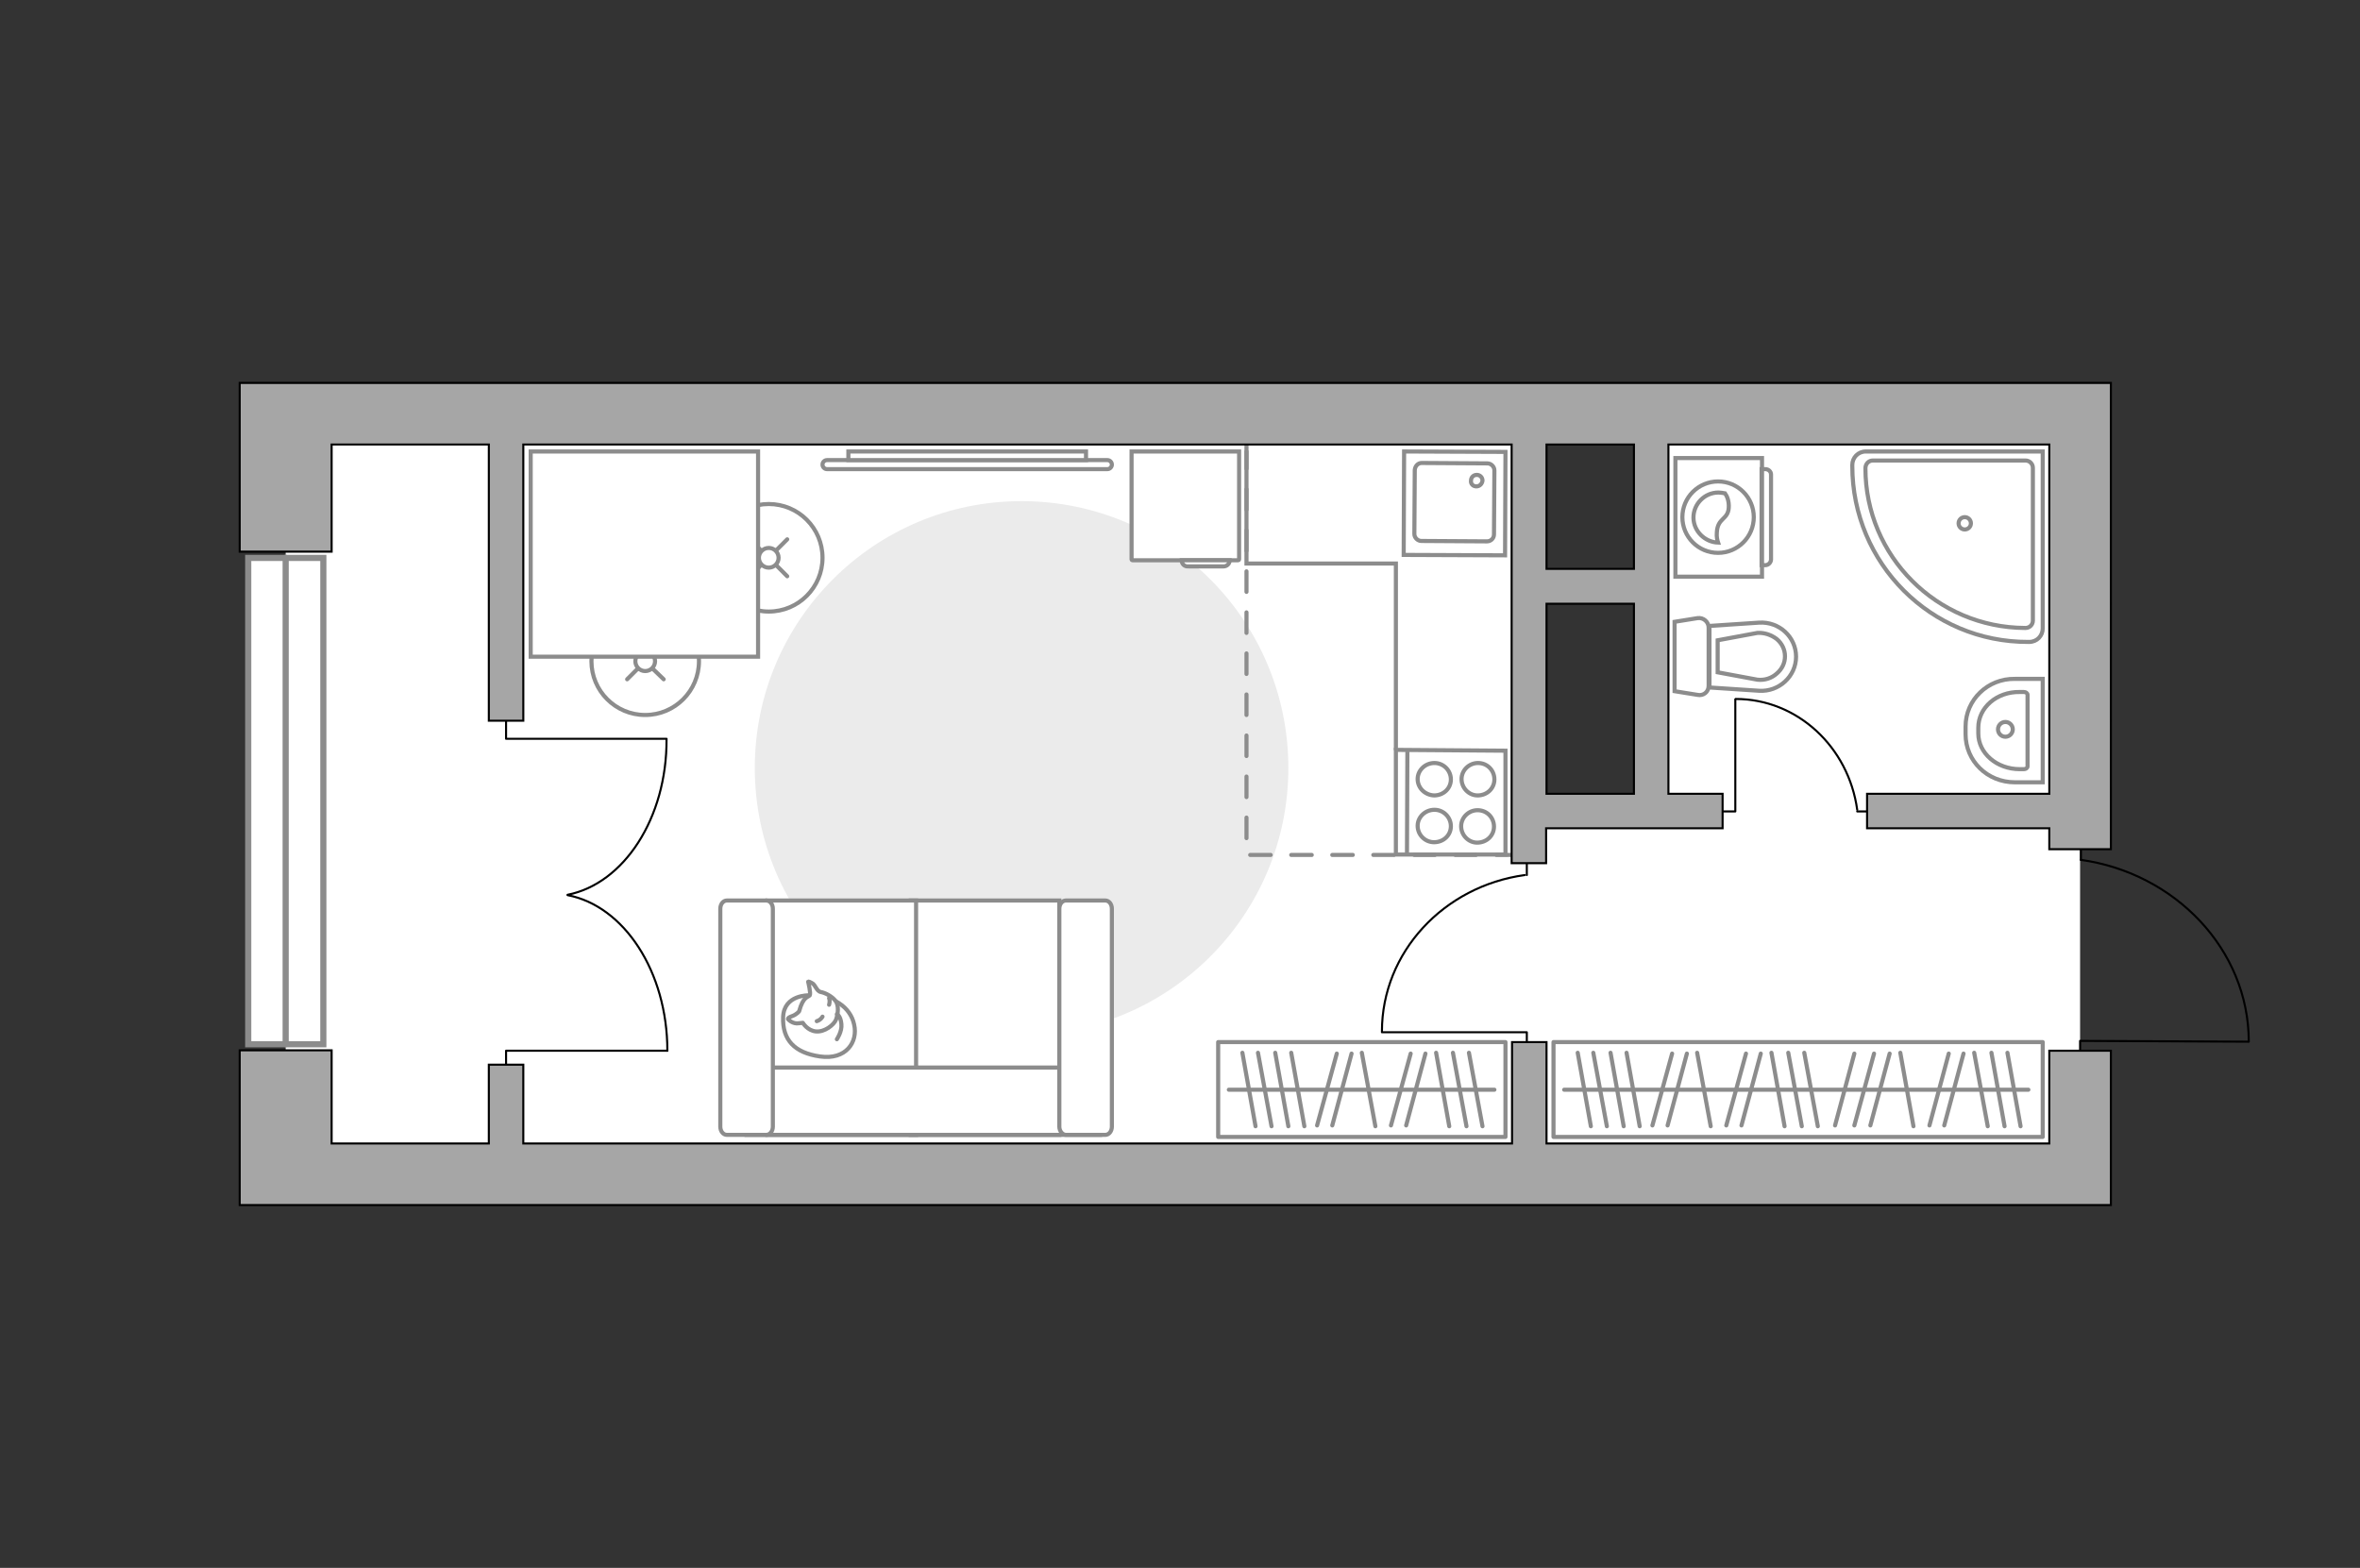 <?xml version="1.0" encoding="utf-8"?>
<!-- Generator: Adobe Illustrator 25.2.1, SVG Export Plug-In . SVG Version: 6.00 Build 0)  -->
<svg version="1.1" xmlns="http://www.w3.org/2000/svg" xmlns:xlink="http://www.w3.org/1999/xlink" x="0px" y="0px"
	 viewBox="0 0 575 382" style="enable-background:new 0 0 575 382;" xml:space="preserve">
<rect x="0" y="0" width="575" height="382" fill="#333333" stroke="none"/>
<style type="text/css">
	.st0{fill:#FFFFFF;}
	.st1{fill:#EBEBEB;}
	.st2{fill:#FFFFFF;stroke:#8C8C8C;stroke-miterlimit:10;}
	.st3{fill:#FFFFFF;stroke:#8C8C8C;stroke-linecap:round;stroke-linejoin:round;stroke-miterlimit:10;}
	.st4{fill:none;stroke:#8C8C8C;stroke-linecap:round;stroke-linejoin:round;stroke-miterlimit:10;}
	.st5{fill:none;stroke:#000000;stroke-width:0.5;stroke-linecap:round;stroke-linejoin:round;stroke-miterlimit:10;}
	.st6{fill-rule:evenodd;clip-rule:evenodd;fill:#FFFFFF;fill-opacity:0.1;stroke:#8C8C8C;stroke-miterlimit:10;}
	.st7{fill:#FFFFFF;stroke:#8C8C8C;stroke-linecap:round;stroke-miterlimit:10;}
	.st8{fill:#FFFFFF;stroke:#8C8C8C;stroke-width:1.5;stroke-linecap:round;stroke-miterlimit:10;}
	.st9{fill:none;stroke:#8C8C8C;stroke-linecap:round;stroke-miterlimit:10;stroke-dasharray:5,5;}
	.st10{fill:#A6A6A6;stroke:#000000;stroke-width:0.5;stroke-miterlimit:10;}
</style>
<g id="bg_1_">
	<rect x="69.6" y="97" class="st0" width="304.1" height="191.3"/>
	<rect x="366.3" y="197" class="st0" width="140.5" height="91.3"/>
	<rect x="402.3" y="99.1" class="st0" width="101.7" height="172.5"/>
</g>
<g id="furniture_1_">
	<path id="Vector_1_" class="st1" d="M248.9,252.1c-35.9,0-65-29.1-65-65s29.1-65,65-65s65,29.1,65,65S284.8,252.1,248.9,252.1z"/>
	<g>
		<path id="Vector_8_1_" class="st2" d="M301.7,136.5h-25.8c-0.1,0-0.2-0.1-0.2-0.2V110l26.2,0v26.3
			C301.9,136.4,301.8,136.5,301.7,136.5z"/>
		<path id="Vector_9_1_" class="st2" d="M287.9,136.5h11.7c0,0.9-0.7,1.5-1.5,1.5h-8.5C288.6,138.1,287.9,137.4,287.9,136.5z"/>
	</g>
	<g>
		<rect x="296.8" y="253.9" class="st3" width="70" height="23.1"/>
		<line class="st4" x1="306.5" y1="256.5" x2="309.8" y2="274.4"/>
		<line class="st4" x1="302.7" y1="256.5" x2="305.9" y2="274.4"/>
		<line class="st4" x1="331.8" y1="256.5" x2="335.1" y2="274.4"/>
		<line class="st4" x1="310.7" y1="256.5" x2="313.9" y2="274.4"/>
		<line class="st4" x1="314.6" y1="256.5" x2="317.8" y2="274.4"/>
		<line class="st4" x1="349.9" y1="256.5" x2="353.1" y2="274.4"/>
		<line class="st4" x1="354" y1="256.5" x2="357.3" y2="274.4"/>
		<line class="st4" x1="357.9" y1="256.5" x2="361.2" y2="274.4"/>
		<line class="st4" x1="343.7" y1="256.7" x2="338.9" y2="274.2"/>
		<line class="st4" x1="347.3" y1="256.7" x2="342.6" y2="274.2"/>
		<line class="st4" x1="325.7" y1="256.7" x2="320.9" y2="274.2"/>
		<line class="st4" x1="329.3" y1="256.7" x2="324.6" y2="274.2"/>
		<line class="st4" x1="299.4" y1="265.5" x2="364.1" y2="265.5"/>
	</g>
	<g>
		<rect x="378.5" y="253.9" class="st3" width="119.2" height="23.1"/>
		<line class="st4" x1="388.2" y1="256.5" x2="391.5" y2="274.4"/>
		<line class="st4" x1="384.4" y1="256.5" x2="387.6" y2="274.4"/>
		<line class="st4" x1="413.5" y1="256.5" x2="416.8" y2="274.4"/>
		<line class="st4" x1="392.4" y1="256.5" x2="395.6" y2="274.4"/>
		<line class="st4" x1="396.3" y1="256.5" x2="399.5" y2="274.4"/>
		<line class="st4" x1="431.6" y1="256.5" x2="434.8" y2="274.4"/>
		<line class="st4" x1="435.7" y1="256.5" x2="439" y2="274.4"/>
		<line class="st4" x1="439.6" y1="256.5" x2="442.9" y2="274.4"/>
		<line class="st4" x1="425.4" y1="256.7" x2="420.6" y2="274.2"/>
		<line class="st4" x1="429" y1="256.7" x2="424.3" y2="274.2"/>
		<line class="st4" x1="407.4" y1="256.7" x2="402.6" y2="274.2"/>
		<line class="st4" x1="411" y1="256.7" x2="406.3" y2="274.2"/>
		<line class="st4" x1="463" y1="256.5" x2="466.2" y2="274.4"/>
		<line class="st4" x1="481" y1="256.5" x2="484.3" y2="274.4"/>
		<line class="st4" x1="485.2" y1="256.5" x2="488.4" y2="274.4"/>
		<line class="st4" x1="489.1" y1="256.5" x2="492.3" y2="274.4"/>
		<line class="st4" x1="474.8" y1="256.7" x2="470.1" y2="274.2"/>
		<line class="st4" x1="478.4" y1="256.7" x2="473.7" y2="274.2"/>
		<line class="st4" x1="460.4" y1="256.7" x2="455.7" y2="274.2"/>
		<line class="st4" x1="456.6" y1="256.7" x2="451.8" y2="274.2"/>
		<line class="st4" x1="451.8" y1="256.7" x2="447.1" y2="274.2"/>
		<line class="st4" x1="381.1" y1="265.5" x2="494.2" y2="265.5"/>
	</g>
	<g>
		<polyline class="st5" points="422.8,170.4 422.8,197.7 418.4,197.7 		"/>
		<line class="st5" x1="456.6" y1="197.7" x2="452.5" y2="197.7"/>
		<path class="st5" d="M452.5,197.3c-2.1-15.3-14.6-27-29.6-27"/>
	</g>
	<g>
		<polyline class="st5" points="336.7,251.5 372,251.5 372,257.2 		"/>
		<line class="st5" x1="372" y1="208" x2="372" y2="213.2"/>
		<path class="st5" d="M371.5,213.2c-19.7,2.7-34.8,18.8-34.8,38.1"/>
	</g>
	<g>
		<g>
			<path class="st2" d="M429.3,111.6l0,28.9l-21.1,0v-28.9L429.3,111.6z"/>
			<path class="st6" d="M431.5,115.6l0,20.7c0,0.7-0.6,1.4-1.4,1.4h-0.9l0-23.4h0.9C430.9,114.3,431.5,114.9,431.5,115.6z"/>
		</g>
		<g>
			<circle class="st2" cx="418.6" cy="126" r="8.7"/>
			<path class="st2" d="M421.2,123.7c-0.2,3-2.7,2.4-2.9,6c-0.1,1.1,0.1,1.9,0.3,2.5c-3.2-0.1-6-2.8-6-6.1c0-3.3,2.7-6.1,6.1-6.1
				c0.5,0,1,0.1,1.6,0.2C420.8,120.9,421.3,122.1,421.2,123.7z"/>
		</g>
	</g>
	<g>
		<path class="st2" d="M269.8,112.1c0.6,0,1.1,0.5,1.1,1.1s-0.5,1.1-1.1,1.1l-68.3,0c-0.6,0-1.1-0.5-1.1-1.1s0.5-1.1,1.1-1.1
			L269.8,112.1z"/>
		<rect x="206.7" y="110" class="st2" width="57.9" height="2.1"/>
	</g>
	<g>
		<circle class="st7" cx="157.2" cy="161.1" r="13.1"/>
		<line class="st7" x1="152.8" y1="156.6" x2="155.4" y2="159.2"/>
		<circle class="st7" cx="157.2" cy="161.1" r="2.4"/>
		<line class="st7" x1="159" y1="162.9" x2="161.7" y2="165.5"/>
		<line class="st7" x1="152.8" y1="165.5" x2="155.4" y2="162.9"/>
		<line class="st7" x1="159" y1="159.2" x2="161.7" y2="156.6"/>
	</g>
	<g>
		<circle class="st7" cx="187.3" cy="135.9" r="13.1"/>
		<line class="st7" x1="182.8" y1="131.4" x2="185.4" y2="134.1"/>
		<circle class="st7" cx="187.3" cy="135.9" r="2.4"/>
		<line class="st7" x1="189.1" y1="137.7" x2="191.8" y2="140.4"/>
		<line class="st7" x1="182.8" y1="140.4" x2="185.4" y2="137.7"/>
		<line class="st7" x1="189.1" y1="134.1" x2="191.8" y2="131.4"/>
	</g>
	<polyline class="st2" points="340.1,182.8 340.1,137.3 303.7,137.3 303.7,105.8 	"/>
	<rect x="129.3" y="110" class="st7" width="55.4" height="50"/>
	<g>
		<path id="Vector_55_1_" class="st2" d="M258.1,276.5h-36.2v-57.1h36.2V276.5z"/>
		<path id="Vector_56_1_" class="st2" d="M223.2,276.5H187v-57.1h36.2V276.5z"/>
		<path id="Vector_57_1_" class="st2" d="M264.5,260.1l3.4,16.4h-86v-16.4H264.5z"/>
		<path id="Vector_58_1_" class="st2" d="M258.1,274.5v-53.1c0-1.1,0.7-2,1.6-2h9.6c0.9,0,1.6,0.9,1.6,2v53.1c0,1.1-0.7,2-1.6,2
			h-9.6C258.9,276.5,258.1,275.6,258.1,274.5z"/>
		<path id="Vector_59_1_" class="st2" d="M175.5,274.5v-53.1c0-1.1,0.7-2,1.6-2h9.6c0.9,0,1.6,0.9,1.6,2v53.1c0,1.1-0.7,2-1.6,2
			h-9.6C176.2,276.5,175.5,275.6,175.5,274.5z"/>
		<g>
			<path class="st3" d="M197.1,242.5c0,0-6.1-0.2-6.3,5.3c-0.2,5.5,2.7,8.7,9,9.6c6.3,0.9,9.3-3.5,8.3-7.8
				C207.2,245.4,203.1,242.5,197.1,242.5z"/>
			<path class="st3" d="M194.7,246.4c0,0-0.6,0.8-1.8,1.2c-1.1,0.4-0.9,0.7-0.9,0.7s1.1,1.3,2.7,1c0.9-0.1,0.9-0.1,0.9-0.1
				s1.1,1.9,3.2,2.1c2.1,0.2,4.4-1.6,4.9-2.9c0.5-1.4,0.7-3.4-0.1-4.5c-0.8-1.1-2.5-2-3.6-2.2c-1.1-0.2-1.3-1.8-2.2-2.2
				c-0.9-0.5-0.9-0.3-0.9-0.3s0.7,2.8,0.4,3.3C196.9,243,195.7,242.7,194.7,246.4z"/>
			<path class="st3" d="M200.4,247.7c0,0-0.4,0.8-1.4,1.1"/>
			<path class="st3" d="M202,244.8c0,0,0.3-0.9,0-1.6"/>
			<path class="st4" d="M203.9,247.1c0,0,0.9,0.3,1.1,2.4c0.2,1.8-1.1,3.7-1.1,3.7"/>
		</g>
	</g>
</g>
<g id="windows_1_">
	<g>
		
			<rect x="10.4" y="186" transform="matrix(-1.966357e-07 1 -1 -1.966357e-07 264.779 125.531)" class="st8" width="118.5" height="18.3"/>
		<line class="st8" x1="69.6" y1="135.9" x2="69.6" y2="254.4"/>
	</g>
</g>
<g id="plan">
	<g>
		<polyline class="st5" points="547.7,253.8 506.8,253.6 506.8,260.6 		"/>
		<line class="st5" x1="507" y1="203.4" x2="507" y2="209.5"/>
		<path class="st5" d="M507,209.5c22.9,3.2,40.9,21.8,40.9,44.3"/>
	</g>
	<g>
		<path id="Vector_134_1_" class="st2" d="M478.9,177v1.9c0,6.5,5.3,11.7,12,11.7h6.8v-25.2h-6.8C484.3,165.3,478.9,170.5,478.9,177
			z"/>
		<path id="Vector_133_1_" class="st2" d="M482,177.3v1.4c0,4.8,4.5,8.7,10.1,8.7l1,0c0.5,0,0.9-0.3,0.9-0.7v-17.4
			c0-0.4-0.4-0.7-0.9-0.7h-1C486.5,168.5,482,172.4,482,177.3z"/>
		<circle class="st2" cx="488.6" cy="177.7" r="1.8"/>
	</g>
	<g>
		<path id="wc_1_" class="st2" d="M428.1,165.8"/>
		<g id="Group_26_1_">
			<path id="Vector_130_1_" class="st2" d="M416.3,167.1v-14.2c0-1.4-1.3-2.5-2.7-2.3l-5.6,0.9v16.9l5.6,0.9
				C415,169.6,416.3,168.6,416.3,167.1z"/>
			<path id="Vector_131_1_" class="st2" d="M437.6,160c0-4.8-4.1-8.6-9-8.3l-12.1,0.8v15l12.1,0.8
				C433.4,168.6,437.6,164.8,437.6,160z"/>
			<path id="Vector_132_1_" class="st2" d="M418.5,156l9.7-1.8c1.7-0.1,3.4,0.5,4.7,1.5c1.3,1.1,2,2.6,2,4.2s-0.7,3.1-2,4.2
				c-1.2,1.1-2.9,1.7-4.7,1.5l-9.7-1.8V156z"/>
		</g>
	</g>
	<g>
		<path id="Vector_142_1_" class="st2" d="M366.8,182.9v25.3h-26.7v-25.5L366.8,182.9z"/>
		<g id="Group_28_1_">
			<g id="Group_29_1_">
				<path id="Vector_143_1_" class="st2" d="M356,201.3c0-2.1,1.8-3.9,4-3.9c2.3,0,4,1.8,4,4c0,2.2-1.8,3.9-4.1,3.9
					C357.8,205.3,356,203.5,356,201.3z"/>
				<path id="Vector_144_1_" class="st2" d="M345.4,201.2c0-2.1,1.8-3.9,4.1-3.9c2.2,0,4,1.8,4,4c0,2.2-1.8,3.9-4.1,3.9
					C347.2,205.2,345.4,203.4,345.4,201.2z"/>
			</g>
			<g id="Group_30_1_">
				<path id="Vector_145_1_" class="st2" d="M356.1,189.8c0-2.1,1.8-3.9,4-3.9c2.3,0,4,1.8,4,4c0,2.2-1.8,3.9-4.1,3.9
					C357.9,193.8,356.1,192,356.1,189.8z"/>
				<path id="Vector_146_1_" class="st2" d="M345.4,189.8c0-2.1,1.8-3.9,4.1-3.9c2.2,0,4,1.8,4,4c0,2.2-1.8,3.9-4.1,3.9
					C347.2,193.7,345.4,192,345.4,189.8z"/>
			</g>
		</g>
		<path id="Vector_147_1_" class="st2" d="M342.8,208.3l0.1-25.2"/>
	</g>
	<g>
		<g id="Group_27_2_">
			<path id="Vector_140_2_" class="st2" d="M366.7,135.3l-24.7-0.1l0.1-25.2l24.7,0.1L366.7,135.3z"/>
		</g>
		<path id="Vector_141_2_" class="st2" d="M346.4,112.8l16,0.1c0.9,0,1.7,0.8,1.7,1.7l-0.1,15.6c0,1-0.8,1.7-1.7,1.7l-16-0.1
			c-0.9,0-1.7-0.8-1.7-1.7l0.1-15.6C344.8,113.5,345.5,112.8,346.4,112.8z"/>
		<path id="Vector_139_2_" class="st2" d="M359.7,118.5c0.8,0,1.4-0.6,1.5-1.4c0-0.8-0.6-1.4-1.4-1.4c-0.8,0-1.4,0.6-1.4,1.4
			C358.3,117.9,358.9,118.5,359.7,118.5z"/>
	</g>
	<g>
		<g>
			<polyline class="st5" points="162.4,180 123.3,180 123.3,172.9 			"/>
			<path class="st5" d="M138.3,218c13.7-2.7,24.2-18.7,24.1-37.9"/>
		</g>
		<g>
			<polyline class="st5" points="162.6,256 123.3,256 123.3,263.3 			"/>
			<path class="st5" d="M138.3,218.1c13.7,2.6,24.3,18.6,24.3,37.9"/>
		</g>
	</g>
	<polyline class="st9" points="369.6,208.3 303.7,208.3 303.7,110 	"/>
	<g>
		<polygon class="st10" points="504,293.6 499.3,293.6 80.8,293.6 73.3,293.6 58.4,293.6 58.4,255.9 80.8,255.9 80.8,278.6 
			119.1,278.6 119.1,259.4 127.5,259.4 127.5,278.6 368.4,278.6 368.4,253.9 376.8,253.9 376.8,278.6 499.3,278.6 499.3,256 
			514.3,256 514.3,293.6 		"/>
		<path class="st10" d="M499.3,206.9h15v-1.7v-13.3V93.3H504h-4.7H211.9l0,0H58.4l0,0v14.9v26.2h22.4v-26.1h38.3v67.3h8.4v-67.3
			h240.8v102h8.4v-8.5h43v-8.4h-13.2v-85.1h92.8v83.6v1.5h-44.4v8.4h44.4v3.4V206.9z M376.8,193.4v-46.3h21.3v46.3H376.8z
			 M376.8,108.3h21.3v30.3h-21.3V108.3z"/>
	</g>
	<g>
		<path class="st2" d="M451.3,113.5v-0.2c0-1.8,1.4-3.3,3.3-3.3l43.1,0l0,43.1c0,1.8-1.4,3.3-3.3,3.3h-0.2
			C470.5,156.5,451.3,137.3,451.3,113.5z"/>
		<path class="st2" d="M454.5,114.1L454.5,114.1c0-1.1,0.8-1.9,1.8-1.9l37.2,0c1,0,1.8,0.8,1.8,1.8l0,37.2c0,1-0.8,1.8-1.8,1.8h-0.1
			C471.9,152.9,454.5,135.5,454.5,114.1z"/>
		<circle class="st2" cx="478.7" cy="127.5" r="1.5"/>
	</g>
</g>
<g id="points">
	<path id="bedroom" class="st4" d="M240,185.3"/>
	<path id="kitchen" class="st4" d="M320.9,168.3"/>
	<path id="wс_x5F_badroom" class="st4" d="M449.5,168.5"/>
	<path id="hallway" class="st4" d="M436.6,232.3"/>
	<path id="balcony" class="st4" d="M99.1,210.3"/>
</g>
</svg>
